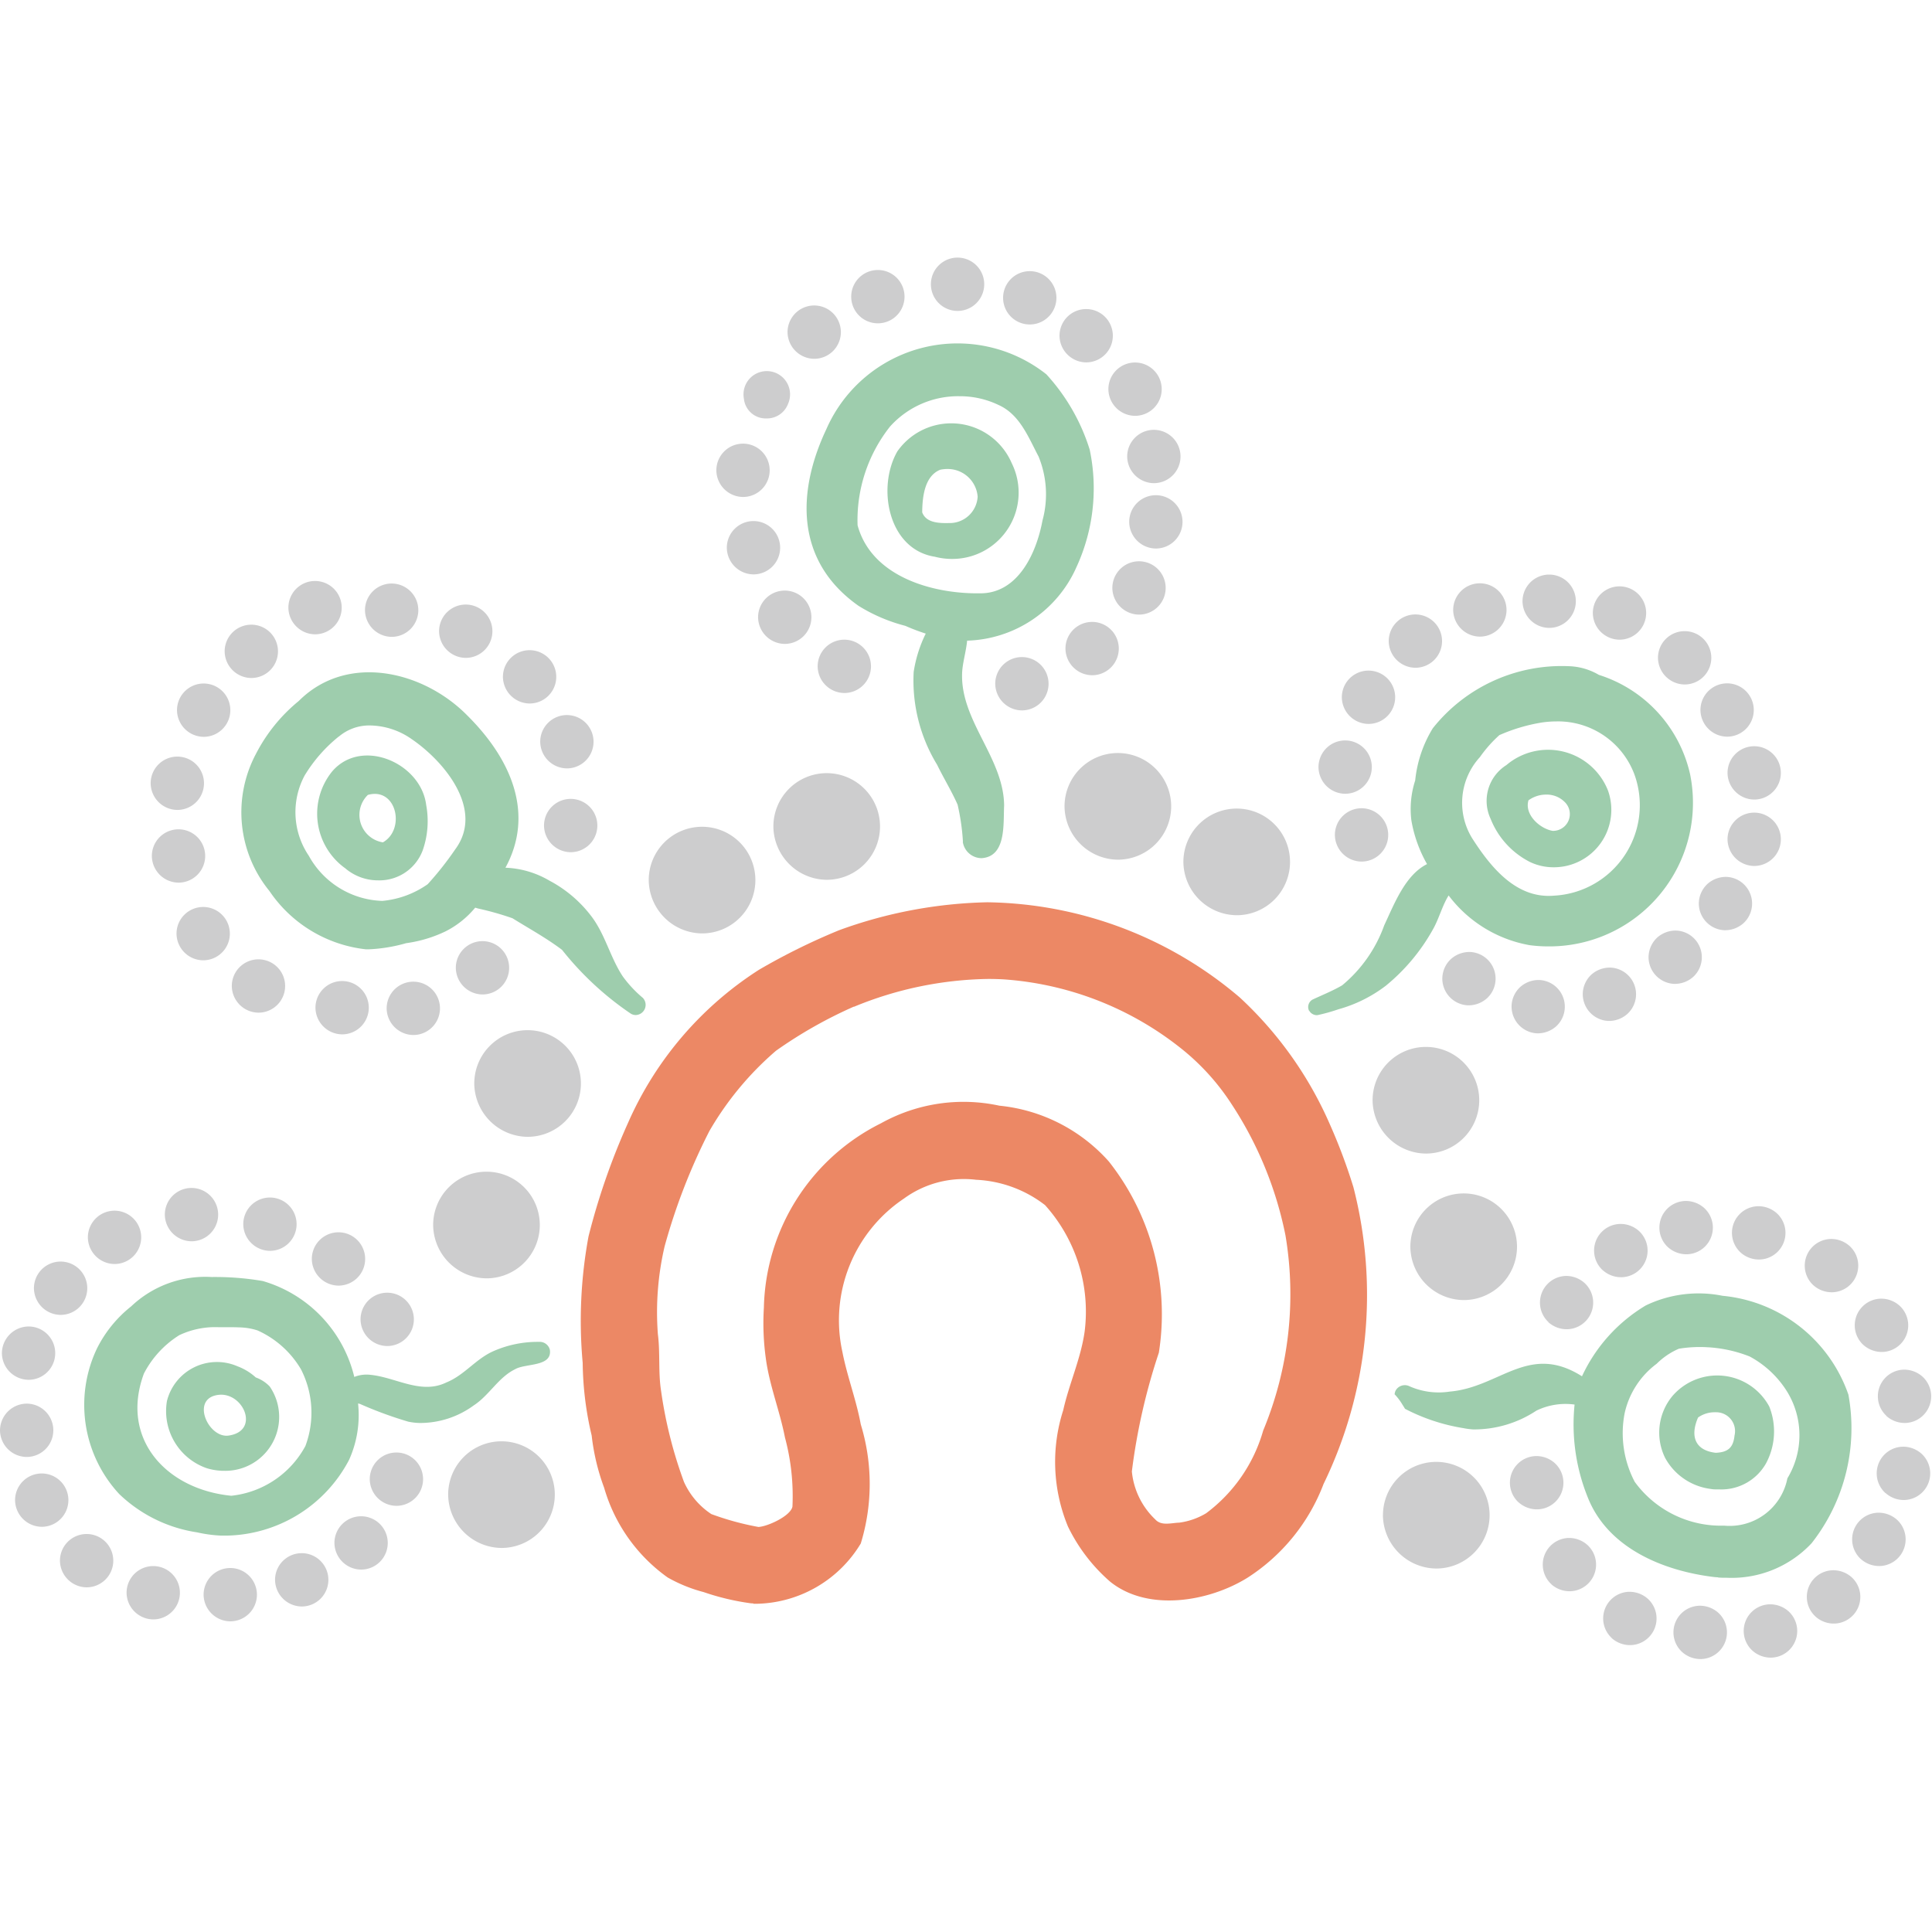<svg xmlns="http://www.w3.org/2000/svg" xmlns:xlink="http://www.w3.org/1999/xlink" width="60" height="60" viewBox="0 0 60 60">
  <defs>
    <clipPath id="clip-FN_icon_top_tile_-_Sexting">
      <rect width="60" height="60"/>
    </clipPath>
  </defs>
  <g id="FN_icon_top_tile_-_Sexting" data-name="FN icon top tile - Sexting" clip-path="url(#clip-FN_icon_top_tile_-_Sexting)">
    <g id="Group_12" data-name="Group 12" transform="translate(-3.525 6.999)">
      <path id="Path_83" data-name="Path 83" d="M37.228,35.146a13.9,13.9,0,0,0-2.418,1.37,9.667,9.667,0,0,0-2.067,2.491,18.8,18.8,0,0,0-1.392,3.585,9,9,0,0,0-.209,2.726c.075.586.008,1.181.1,1.766a13.672,13.672,0,0,0,.71,2.821,2.354,2.354,0,0,0,.85,1,8.711,8.711,0,0,0,1.462.4c.277-.011,1-.338,1.057-.632a7.01,7.01,0,0,0-.233-2.149c-.159-.818-.473-1.593-.589-2.42a7.949,7.949,0,0,1-.065-1.611,6.555,6.555,0,0,1,3.64-5.726,5.264,5.264,0,0,1,3.673-.545,5.243,5.243,0,0,1,3.4,1.733A7.654,7.654,0,0,1,46.7,45.894a19.039,19.039,0,0,0-.838,3.687,2.365,2.365,0,0,0,.727,1.49c.188.211.5.107.747.1a2.177,2.177,0,0,0,.833-.292,4.864,4.864,0,0,0,1.771-2.567,11.042,11.042,0,0,0,.692-6.065,11.537,11.537,0,0,0-1.679-4.082,7.213,7.213,0,0,0-1.577-1.733,9.944,9.944,0,0,0-5.528-2.135c-.149-.007-.3-.011-.448-.011a11.328,11.328,0,0,0-4.168.864M34.109,53.681l-.087-.006a7.64,7.64,0,0,1-1.458-.347,4.628,4.628,0,0,1-1.118-.454,5.178,5.178,0,0,1-1.973-2.787,6.814,6.814,0,0,1-.387-1.622,10.157,10.157,0,0,1-.279-2.255,14.4,14.4,0,0,1,.181-3.928,21.136,21.136,0,0,1,1.234-3.542A10.8,10.8,0,0,1,34.284,34a19.9,19.9,0,0,1,2.488-1.228,14.257,14.257,0,0,1,4.6-.867,12.33,12.33,0,0,1,7.841,2.956,11.775,11.775,0,0,1,2.8,3.944,17.487,17.487,0,0,1,.729,1.946,13.443,13.443,0,0,1-.927,9.22,5.986,5.986,0,0,1-2.356,2.907c-1.2.749-3.1,1.074-4.275.123a5.366,5.366,0,0,1-1.305-1.706,5.251,5.251,0,0,1-.148-3.618c.185-.828.551-1.61.666-2.453a4.945,4.945,0,0,0-1.231-3.914,3.781,3.781,0,0,0-2.14-.787,3.159,3.159,0,0,0-2.243.584,4.55,4.55,0,0,0-1.912,4.755c.147.763.432,1.492.572,2.257a6.307,6.307,0,0,1,0,3.7,3.862,3.862,0,0,1-3.2,1.871c-.043,0-.088,0-.132,0" transform="translate(-7.186 -10.883)" fill="#ec8865"/>
      <path id="Path_85" data-name="Path 85" d="M67.931,40.723a1.656,1.656,0,1,1,1.656,1.656,1.672,1.672,0,0,1-1.656-1.656" transform="translate(-21.779 -13.553)" fill="#cdcdce"/>
      <path id="Path_86" data-name="Path 86" d="M69.8,47.973a1.656,1.656,0,1,1,1.656,1.656A1.672,1.672,0,0,1,69.8,47.973" transform="translate(-22.475 -16.253)" fill="#cdcdce"/>
      <path id="Path_87" data-name="Path 87" d="M52.685,26.177a1.656,1.656,0,1,1,1.656,1.656,1.672,1.672,0,0,1-1.656-1.656" transform="translate(-16.1 -8.134)" fill="#cdcdce"/>
      <path id="Path_88" data-name="Path 88" d="M58.567,28.927a1.656,1.656,0,1,1,1.656,1.656,1.672,1.672,0,0,1-1.656-1.656" transform="translate(-18.291 -9.159)" fill="#cdcdce"/>
      <path id="Path_89" data-name="Path 89" d="M32.107,29.826a1.656,1.656,0,1,1,1.656,1.656,1.672,1.672,0,0,1-1.656-1.656" transform="translate(-8.435 -9.493)" fill="#cdcdce"/>
      <path id="Path_90" data-name="Path 90" d="M38.276,27.174a1.656,1.656,0,1,1,1.656,1.656,1.672,1.672,0,0,1-1.656-1.656" transform="translate(-10.733 -8.506)" fill="#cdcdce"/>
      <path id="Path_91" data-name="Path 91" d="M23.473,39.894a1.656,1.656,0,1,1,1.656,1.656,1.672,1.672,0,0,1-1.656-1.656" transform="translate(-5.219 -13.244)" fill="#cdcdce"/>
      <path id="Path_92" data-name="Path 92" d="M21.437,46.9a1.656,1.656,0,1,1,1.656,1.656A1.672,1.672,0,0,1,21.437,46.9" transform="translate(-4.46 -15.855)" fill="#cdcdce"/>
      <path id="Path_93" data-name="Path 93" d="M22.18,60.249A1.656,1.656,0,1,1,23.836,61.9a1.672,1.672,0,0,1-1.656-1.656" transform="translate(-4.737 -20.826)" fill="#cdcdce"/>
      <path id="Path_95" data-name="Path 95" d="M68.445,61.26A1.656,1.656,0,1,1,70.1,62.916a1.672,1.672,0,0,1-1.656-1.656" transform="translate(-21.971 -21.203)" fill="#cdcdce"/>
      <path id="Path_97" data-name="Path 97" d="M7.135,52.252a3.066,3.066,0,0,0-1.11,1.2c-.753,2.036.708,3.6,2.715,3.794a2.969,2.969,0,0,0,2.3-1.544,2.952,2.952,0,0,0-.136-2.381,2.984,2.984,0,0,0-1.351-1.21,1.97,1.97,0,0,0-.573-.094c-.116-.006-.233-.005-.348-.005-.093,0-.186,0-.277,0a2.6,2.6,0,0,0-1.22.242m1.278,6.229a4.176,4.176,0,0,1-.734-.1,4.442,4.442,0,0,1-2.421-1.191,4.072,4.072,0,0,1-.694-4.513,3.865,3.865,0,0,1,1.064-1.313,3.339,3.339,0,0,1,2.5-.913,8.78,8.78,0,0,1,1.587.124,4.1,4.1,0,0,1,2.844,2.979,1.021,1.021,0,0,1,.506-.065c.786.078,1.569.622,2.355.235.545-.218.9-.714,1.433-.959a3.407,3.407,0,0,1,1.443-.3.324.324,0,0,1,.337.249c.074.531-.758.413-1.079.6-.522.255-.8.806-1.28,1.12a2.825,2.825,0,0,1-1.7.55,2.015,2.015,0,0,1-.339-.041,12.217,12.217,0,0,1-1.495-.549.632.632,0,0,0-.064-.016,3.375,3.375,0,0,1-.28,1.753A4.381,4.381,0,0,1,8.58,58.484c-.056,0-.112,0-.168,0" transform="translate(1.969 -17.793)" fill="#9ecdad"/>
      <path id="Path_98" data-name="Path 98" d="M14.979,22.517a4.622,4.622,0,0,0-1.064,1.214,2.415,2.415,0,0,0,.131,2.493,2.7,2.7,0,0,0,2.282,1.4,2.9,2.9,0,0,0,1.409-.518,9.731,9.731,0,0,0,.855-1.082c.91-1.226-.326-2.723-1.352-3.424a2.306,2.306,0,0,0-1.284-.424,1.459,1.459,0,0,0-.975.343m9.067,8.609a9.585,9.585,0,0,1-2.138-1.983c-.485-.367-1.024-.661-1.54-.982a9.327,9.327,0,0,0-1.057-.3c-.033-.008-.066-.019-.1-.029a2.881,2.881,0,0,1-.921.736,4.091,4.091,0,0,1-1.223.367,4.946,4.946,0,0,1-1.17.191l-.078,0a4.165,4.165,0,0,1-3-1.813,3.861,3.861,0,0,1-.416-4.259,5.17,5.17,0,0,1,1.328-1.64c1.5-1.5,3.867-.94,5.234.449,1.422,1.413,2.071,3.1,1.185,4.729a2.9,2.9,0,0,1,1.364.4A3.945,3.945,0,0,1,22.8,28.075c.448.572.6,1.3,1,1.9a3.733,3.733,0,0,0,.62.662.316.316,0,0,1-.223.532.287.287,0,0,1-.151-.043" transform="translate(-0.93 -6.645)" fill="#9ecdad"/>
      <path id="Path_99" data-name="Path 99" d="M42.517,6.813A4.684,4.684,0,0,0,41.5,9.891c.431,1.591,2.315,2.132,3.791,2.113,1.189.016,1.763-1.247,1.951-2.26a3.093,3.093,0,0,0-.122-1.99c-.317-.6-.584-1.306-1.244-1.6a2.774,2.774,0,0,0-1.215-.271,2.842,2.842,0,0,0-2.14.927m2.251,12.912a6.864,6.864,0,0,0-.166-1.155c-.187-.424-.433-.821-.635-1.237a5.02,5.02,0,0,1-.729-2.883,4.05,4.05,0,0,1,.375-1.192,6.291,6.291,0,0,1-.634-.241,5.189,5.189,0,0,1-1.456-.623c-1.942-1.369-1.935-3.5-.995-5.489a4.447,4.447,0,0,1,6.83-1.7,6.171,6.171,0,0,1,1.347,2.341,5.84,5.84,0,0,1-.407,3.637,3.832,3.832,0,0,1-3.4,2.294c-.033.343-.147.707-.156,1.017-.05,1.48,1.293,2.625,1.305,4.105-.029.563.074,1.583-.7,1.633a.594.594,0,0,1-.584-.509" transform="translate(-11.342 -0.577)" fill="#9ecdad"/>
      <path id="Path_100" data-name="Path 100" d="M72.007,21.971a5.425,5.425,0,0,0-1.325.393,4.062,4.062,0,0,0-.606.685,2.1,2.1,0,0,0-.246,2.506c.571.894,1.365,1.893,2.541,1.795a2.813,2.813,0,0,0,2.517-3.733,2.532,2.532,0,0,0-2.428-1.679,3.216,3.216,0,0,0-.453.033m-7.234,8.954a.263.263,0,0,1,.113-.351c.306-.143.621-.269.913-.439a4.3,4.3,0,0,0,1.308-1.866c.316-.671.651-1.559,1.329-1.9a4.146,4.146,0,0,1-.487-1.36,2.882,2.882,0,0,1,.119-1.237,3.837,3.837,0,0,1,.546-1.62,5.111,5.111,0,0,1,4.222-1.929,1.954,1.954,0,0,1,.937.27,4.2,4.2,0,0,1,2.833,3.089,4.46,4.46,0,0,1-4.418,5.343,4.322,4.322,0,0,1-.567-.038,4.029,4.029,0,0,1-2.515-1.544c-.208.338-.3.734-.5,1.077a6.053,6.053,0,0,1-1.453,1.729,4.332,4.332,0,0,1-1.472.73,5.41,5.41,0,0,1-.654.182.276.276,0,0,1-.249-.136" transform="translate(-20.593 -6.533)" fill="#9ecdad"/>
      <path id="Path_101" data-name="Path 101" d="M77.854,52.983a2.237,2.237,0,0,0-.694.469,2.617,2.617,0,0,0-.993,1.53,3.249,3.249,0,0,0,.312,2.137,3.313,3.313,0,0,0,2.776,1.36,1.827,1.827,0,0,0,1.965-1.469,2.585,2.585,0,0,0,0-2.679,3.092,3.092,0,0,0-1.171-1.105,4.152,4.152,0,0,0-1.295-.286h-.009c-.082-.006-.163-.008-.245-.008a4,4,0,0,0-.65.053m1.22,7.1-.11-.008c-1.594-.189-3.331-.9-3.949-2.5a6.034,6.034,0,0,1-.4-2.858,2.067,2.067,0,0,0-1.187.189,3.5,3.5,0,0,1-1.96.583,2.259,2.259,0,0,1-.307-.04,5.959,5.959,0,0,1-1.812-.6c-.03-.051-.061-.1-.093-.151a1.754,1.754,0,0,0-.23-.3.321.321,0,0,1,.034-.12.328.328,0,0,1,.4-.142,2.238,2.238,0,0,0,1.278.178c1.557-.131,2.45-1.524,4.107-.475a5.021,5.021,0,0,1,1.981-2.2,3.781,3.781,0,0,1,2.384-.3,4.592,4.592,0,0,1,3.909,3.07,5.776,5.776,0,0,1-1.144,4.615,3.4,3.4,0,0,1-2.631,1.072c-.09,0-.181,0-.27-.008" transform="translate(-22.186 -18.098)" fill="#9ecdad"/>
      <path id="Path_102" data-name="Path 102" d="M83.328,56.631c-.248.563-.116,1.023.546,1.1.377-.016.545-.156.584-.535a.586.586,0,0,0-.577-.724.4.4,0,0,0-.048,0,.884.884,0,0,0-.505.162m.529,2.233c-.063,0-.126-.011-.188-.021a1.879,1.879,0,0,1-1.362-.949,1.777,1.777,0,0,1,.231-1.939,1.836,1.836,0,0,1,3,.338,2.093,2.093,0,0,1-.106,1.771,1.592,1.592,0,0,1-1.461.8c-.038,0-.077,0-.115,0" transform="translate(-27.066 -19.612)" fill="#9ecdad"/>
      <path id="Path_103" data-name="Path 103" d="M74.866,25.936c-.131.439.346.875.749.947a.521.521,0,0,0,.372-.9.785.785,0,0,0-.569-.226.931.931,0,0,0-.552.178m.047,1.915a2.561,2.561,0,0,1-1.222-1.339,1.313,1.313,0,0,1,.489-1.67,2,2,0,0,1,3.154.786,1.784,1.784,0,0,1-1.692,2.387,1.7,1.7,0,0,1-.729-.164" transform="translate(-23.873 -8.079)" fill="#9ecdad"/>
      <path id="Path_104" data-name="Path 104" d="M45.558,9.643c-.489.2-.553.855-.557,1.323.134.359.6.337.914.33a.869.869,0,0,0,.808-.817.933.933,0,0,0-.936-.86,1.126,1.126,0,0,0-.23.024m-.17,2.7c-1.445-.233-1.8-2.152-1.158-3.271a2.044,2.044,0,0,1,3.552.366,2.059,2.059,0,0,1-1.861,2.974,2.092,2.092,0,0,1-.534-.07" transform="translate(-12.836 -2.053)" fill="#9ecdad"/>
      <path id="Path_105" data-name="Path 105" d="M17.265,25.869a.864.864,0,0,0,.467,1.473c.648-.365.469-1.505-.25-1.505a.791.791,0,0,0-.217.032m-.721,2.265a2.084,2.084,0,0,1-.383-3c.917-1.059,2.754-.255,2.915,1.044a2.742,2.742,0,0,1-.107,1.411,1.435,1.435,0,0,1-1.384.933,1.564,1.564,0,0,1-1.04-.39" transform="translate(-2.316 -8.181)" fill="#9ecdad"/>
      <path id="Path_106" data-name="Path 106" d="M9.737,55.709c-.713.193-.19,1.31.409,1.246.957-.124.529-1.242-.189-1.271H9.927a.726.726,0,0,0-.191.026m.2,2.335a1.807,1.807,0,0,1-.457-.08,1.876,1.876,0,0,1-1.232-2.087A1.6,1.6,0,0,1,10.434,54.8a1.76,1.76,0,0,1,.572.348,1.125,1.125,0,0,1,.432.28,1.673,1.673,0,0,1-1.432,2.619h-.07" transform="translate(0.463 -19.369)" fill="#9ecdad"/>
      <path id="Path_107" data-name="Path 107" d="M26.924,27.619a.828.828,0,1,1,.828.828.836.836,0,0,1-.828-.828" transform="translate(-6.504 -8.98)" fill="#cdcdce"/>
      <path id="Path_108" data-name="Path 108" d="M26.736,23.47a.828.828,0,1,1,.828.828.836.836,0,0,1-.828-.828" transform="translate(-6.434 -7.434)" fill="#cdcdce"/>
      <path id="Path_109" data-name="Path 109" d="M24.891,20.259a.828.828,0,1,1,.828.828.836.836,0,0,1-.828-.828" transform="translate(-5.747 -6.238)" fill="#cdcdce"/>
      <path id="Path_110" data-name="Path 110" d="M21.73,18a.828.828,0,1,1,.828.828A.836.836,0,0,1,21.73,18" transform="translate(-4.569 -5.396)" fill="#cdcdce"/>
      <path id="Path_111" data-name="Path 111" d="M18.064,16.96a.828.828,0,1,1,.828.828.836.836,0,0,1-.828-.828" transform="translate(-3.204 -5.009)" fill="#cdcdce"/>
      <path id="Path_112" data-name="Path 112" d="M14.272,16.834a.828.828,0,1,1,.828.828.836.836,0,0,1-.828-.828" transform="translate(-1.791 -4.962)" fill="#cdcdce"/>
      <path id="Path_113" data-name="Path 113" d="M11.119,19a.828.828,0,1,1,.828.828A.835.835,0,0,1,11.119,19" transform="translate(-0.617 -5.771)" fill="#cdcdce"/>
      <path id="Path_114" data-name="Path 114" d="M8.76,21.908a.828.828,0,1,1,.828.828.836.836,0,0,1-.828-.828" transform="translate(0.262 -6.852)" fill="#cdcdce"/>
      <path id="Path_115" data-name="Path 115" d="M7.457,25.526a.828.828,0,1,1,.828.828.835.835,0,0,1-.828-.828" transform="translate(0.747 -8.2)" fill="#cdcdce"/>
      <path id="Path_116" data-name="Path 116" d="M7.515,29.125a.828.828,0,1,1,.828.828.835.835,0,0,1-.828-.828" transform="translate(0.726 -9.541)" fill="#cdcdce"/>
      <path id="Path_117" data-name="Path 117" d="M8.736,32.969a.828.828,0,1,1,.828.828.835.835,0,0,1-.828-.828" transform="translate(0.271 -10.973)" fill="#cdcdce"/>
      <path id="Path_118" data-name="Path 118" d="M11.473,35.56a.828.828,0,1,1,.828.828.836.836,0,0,1-.828-.828" transform="translate(-0.749 -11.938)" fill="#cdcdce"/>
      <path id="Path_119" data-name="Path 119" d="M15.613,36.634a.828.828,0,1,1,.828.828.836.836,0,0,1-.828-.828" transform="translate(-2.291 -12.338)" fill="#cdcdce"/>
      <path id="Path_120" data-name="Path 120" d="M19.136,36.665a.828.828,0,1,1,.828.828.836.836,0,0,1-.828-.828" transform="translate(-3.603 -12.349)" fill="#cdcdce"/>
      <path id="Path_121" data-name="Path 121" d="M22.559,34.66a.828.828,0,1,1,.828.828.836.836,0,0,1-.828-.828" transform="translate(-4.878 -11.603)" fill="#cdcdce"/>
      <path id="Path_122" data-name="Path 122" d="M17.844,52.058a.828.828,0,1,1,.828.828.835.835,0,0,1-.828-.828" transform="translate(-3.122 -18.083)" fill="#cdcdce"/>
      <path id="Path_123" data-name="Path 123" d="M15.432,49.067a.828.828,0,1,1,.828.829.836.836,0,0,1-.828-.829" transform="translate(-2.223 -16.969)" fill="#cdcdce"/>
      <path id="Path_124" data-name="Path 124" d="M12.04,47.348a.828.828,0,1,1,.828.828.836.836,0,0,1-.828-.828" transform="translate(-0.96 -16.329)" fill="#cdcdce"/>
      <path id="Path_125" data-name="Path 125" d="M8.158,46.874a.828.828,0,1,1,.828.828.836.836,0,0,1-.828-.828" transform="translate(0.486 -16.152)" fill="#cdcdce"/>
      <path id="Path_126" data-name="Path 126" d="M4.348,48a.828.828,0,1,1,.828.828A.835.835,0,0,1,4.348,48" transform="translate(1.906 -16.572)" fill="#cdcdce"/>
      <path id="Path_127" data-name="Path 127" d="M1.68,50.518a.828.828,0,1,1,.828.828.836.836,0,0,1-.828-.828" transform="translate(2.899 -17.51)" fill="#cdcdce"/>
      <path id="Path_128" data-name="Path 128" d="M.094,53.725A.836.836,0,0,1,.922,52.9a.828.828,0,0,1,0,1.656.836.836,0,0,1-.828-.828" transform="translate(3.49 -18.704)" fill="#cdcdce"/>
      <path id="Path_129" data-name="Path 129" d="M0,57.548a.836.836,0,0,1,.828-.828.828.828,0,1,1,0,1.656A.835.835,0,0,1,0,57.548" transform="translate(3.525 -20.128)" fill="#cdcdce"/>
      <path id="Path_130" data-name="Path 130" d="M.746,61.005a.828.828,0,1,1,.828.828.836.836,0,0,1-.828-.828" transform="translate(3.247 -21.416)" fill="#cdcdce"/>
      <path id="Path_131" data-name="Path 131" d="M2.967,64a.828.828,0,1,1,.828.828A.836.836,0,0,1,2.967,64" transform="translate(2.42 -22.531)" fill="#cdcdce"/>
      <path id="Path_132" data-name="Path 132" d="M6.265,65.589a.828.828,0,1,1,.828.828.836.836,0,0,1-.828-.828" transform="translate(1.191 -23.124)" fill="#cdcdce"/>
      <path id="Path_133" data-name="Path 133" d="M10.076,65.684a.828.828,0,1,1,.828.828.835.835,0,0,1-.828-.828" transform="translate(-0.228 -23.159)" fill="#cdcdce"/>
      <path id="Path_134" data-name="Path 134" d="M13.613,64.949a.828.828,0,1,1,.828.828.836.836,0,0,1-.828-.828" transform="translate(-1.546 -22.885)" fill="#cdcdce"/>
      <path id="Path_135" data-name="Path 135" d="M16.551,63.123a.828.828,0,1,1,.828.828.836.836,0,0,1-.828-.828" transform="translate(-2.64 -22.205)" fill="#cdcdce"/>
      <path id="Path_136" data-name="Path 136" d="M18.3,59.967a.828.828,0,1,1,.828.828.835.835,0,0,1-.828-.828" transform="translate(-3.292 -21.029)" fill="#cdcdce"/>
      <path id="Path_137" data-name="Path 137" d="M40.467,19.74a.828.828,0,1,1,.828.828.836.836,0,0,1-.828-.828" transform="translate(-11.549 -6.045)" fill="#cdcdce"/>
      <path id="Path_138" data-name="Path 138" d="M37.519,17.31a.828.828,0,1,1,.828.828.836.836,0,0,1-.828-.828" transform="translate(-10.451 -5.14)" fill="#cdcdce"/>
      <path id="Path_139" data-name="Path 139" d="M35.972,13.869a.828.828,0,1,1,.828.828.836.836,0,0,1-.828-.828" transform="translate(-9.875 -3.858)" fill="#cdcdce"/>
      <path id="Path_140" data-name="Path 140" d="M35.453,10.037a.828.828,0,1,1,.828.828.836.836,0,0,1-.828-.828" transform="translate(-9.681 -2.43)" fill="#cdcdce"/>
      <path id="Path_141" data-name="Path 141" d="M36.82,6.493a.723.723,0,1,1,1.368.142.7.7,0,0,1-.67.454.682.682,0,0,1-.7-.6" transform="translate(-10.189 -1.093)" fill="#cdcdce"/>
      <path id="Path_142" data-name="Path 142" d="M38.976,3.2a.828.828,0,1,1,.828.828.836.836,0,0,1-.828-.828" transform="translate(-10.993 0.116)" fill="#cdcdce"/>
      <path id="Path_143" data-name="Path 143" d="M42.127,1.443a.828.828,0,1,1,1.656,0,.828.828,0,0,1-1.656,0" transform="translate(-12.167 0.771)" fill="#cdcdce"/>
      <path id="Path_144" data-name="Path 144" d="M46.071.829a.828.828,0,1,1,1.656,0,.828.828,0,0,1-1.656,0" transform="translate(-13.636 1)" fill="#cdcdce"/>
      <path id="Path_145" data-name="Path 145" d="M49.644,1.5a.828.828,0,0,1,1.656,0,.828.828,0,1,1-1.656,0" transform="translate(-14.967 0.75)" fill="#cdcdce"/>
      <path id="Path_146" data-name="Path 146" d="M52.436,3.377a.828.828,0,1,1,.828.828.836.836,0,0,1-.828-.828" transform="translate(-16.007 0.05)" fill="#cdcdce"/>
      <path id="Path_147" data-name="Path 147" d="M54.855,6.021a.828.828,0,1,1,.828.828.835.835,0,0,1-.828-.828" transform="translate(-16.908 -0.934)" fill="#cdcdce"/>
      <path id="Path_148" data-name="Path 148" d="M55.787,9.354a.828.828,0,1,1,.828.828.836.836,0,0,1-.828-.828" transform="translate(-17.256 -2.176)" fill="#cdcdce"/>
      <path id="Path_149" data-name="Path 149" d="M55.885,12.589a.828.828,0,1,1,.828.828.836.836,0,0,1-.828-.828" transform="translate(-17.292 -3.381)" fill="#cdcdce"/>
      <path id="Path_150" data-name="Path 150" d="M55.052,15.859a.828.828,0,1,1,.828.828.836.836,0,0,1-.828-.828" transform="translate(-16.982 -4.599)" fill="#cdcdce"/>
      <path id="Path_151" data-name="Path 151" d="M52.732,18.86a.828.828,0,1,1,.828.828.835.835,0,0,1-.828-.828" transform="translate(-16.118 -5.717)" fill="#cdcdce"/>
      <path id="Path_152" data-name="Path 152" d="M49.256,20.6a.828.828,0,1,1,.828.828.836.836,0,0,1-.828-.828" transform="translate(-14.823 -6.365)" fill="#cdcdce"/>
      <path id="Path_153" data-name="Path 153" d="M66.066,28.083a.828.828,0,1,1,.828.828.835.835,0,0,1-.828-.828" transform="translate(-21.085 -9.153)" fill="#cdcdce"/>
      <path id="Path_154" data-name="Path 154" d="M65.254,24.726a.828.828,0,1,1,.828.828.835.835,0,0,1-.828-.828" transform="translate(-20.782 -7.902)" fill="#cdcdce"/>
      <path id="Path_155" data-name="Path 155" d="M66.41,21.27a.828.828,0,1,1,.828.828.835.835,0,0,1-.828-.828" transform="translate(-21.213 -6.615)" fill="#cdcdce"/>
      <path id="Path_156" data-name="Path 156" d="M68.73,18.49a.828.828,0,1,1,.828.828.836.836,0,0,1-.828-.828" transform="translate(-22.077 -5.579)" fill="#cdcdce"/>
      <path id="Path_157" data-name="Path 157" d="M71.921,16.95a.828.828,0,1,1,.828.828.836.836,0,0,1-.828-.828" transform="translate(-23.266 -5.006)" fill="#cdcdce"/>
      <path id="Path_158" data-name="Path 158" d="M75.351,16.518a.828.828,0,1,1,.828.828.836.836,0,0,1-.828-.828" transform="translate(-24.543 -4.845)" fill="#cdcdce"/>
      <path id="Path_159" data-name="Path 159" d="M78.832,17.1a.828.828,0,1,1,.828.828.835.835,0,0,1-.828-.828" transform="translate(-25.84 -5.061)" fill="#cdcdce"/>
      <path id="Path_160" data-name="Path 160" d="M82.056,19.317a.828.828,0,1,1,.828.828.836.836,0,0,1-.828-.828" transform="translate(-27.041 -5.887)" fill="#cdcdce"/>
      <path id="Path_161" data-name="Path 161" d="M84.157,21.9a.828.828,0,1,1,.828.828.836.836,0,0,1-.828-.828" transform="translate(-27.823 -6.849)" fill="#cdcdce"/>
      <path id="Path_162" data-name="Path 162" d="M85.5,25.013a.828.828,0,1,1,.828.828.836.836,0,0,1-.828-.828" transform="translate(-28.325 -8.009)" fill="#cdcdce"/>
      <path id="Path_163" data-name="Path 163" d="M85.5,28.3a.828.828,0,1,1,.828.828A.836.836,0,0,1,85.5,28.3" transform="translate(-28.325 -9.234)" fill="#cdcdce"/>
      <path id="Path_164" data-name="Path 164" d="M84.079,31.438a.837.837,0,0,1,.267-.568.862.862,0,0,1,.6-.218.829.829,0,0,1,.518,1.438.863.863,0,0,1-.6.218.834.834,0,0,1-.786-.87" transform="translate(-27.794 -10.418)" fill="#cdcdce"/>
      <path id="Path_165" data-name="Path 165" d="M81.592,34.095a.837.837,0,0,1,.267-.569.861.861,0,0,1,.6-.217.829.829,0,0,1,.518,1.438.862.862,0,0,1-.6.217.834.834,0,0,1-.786-.869" transform="translate(-26.868 -11.408)" fill="#cdcdce"/>
      <path id="Path_166" data-name="Path 166" d="M78.335,35.927a.836.836,0,0,1,.267-.569.862.862,0,0,1,.6-.217.828.828,0,0,1,.518,1.438.86.86,0,0,1-.6.218.833.833,0,0,1-.785-.87" transform="translate(-25.655 -12.09)" fill="#cdcdce"/>
      <path id="Path_167" data-name="Path 167" d="M74.81,36.541a.836.836,0,0,1,.267-.568.862.862,0,0,1,.6-.218.829.829,0,0,1,.518,1.438.862.862,0,0,1-.6.218.833.833,0,0,1-.785-.87" transform="translate(-24.341 -12.319)" fill="#cdcdce"/>
      <path id="Path_168" data-name="Path 168" d="M71.384,35.154a.832.832,0,0,1,.267-.568.861.861,0,0,1,.6-.218.829.829,0,0,1,.518,1.438.861.861,0,0,1-.6.218.833.833,0,0,1-.786-.87" transform="translate(-23.065 -11.802)" fill="#cdcdce"/>
      <path id="Path_169" data-name="Path 169" d="M76.479,51.835A.828.828,0,0,1,77,50.4a.854.854,0,0,1,.595.216.827.827,0,0,1-.52,1.438.857.857,0,0,1-.6-.216" transform="translate(-24.863 -17.773)" fill="#cdcdce"/>
      <path id="Path_170" data-name="Path 170" d="M79.165,49.267a.828.828,0,0,1,.521-1.439.856.856,0,0,1,.6.216.827.827,0,0,1-.52,1.438.857.857,0,0,1-.6-.216" transform="translate(-25.864 -16.816)" fill="#cdcdce"/>
      <path id="Path_171" data-name="Path 171" d="M82.394,48.13a.828.828,0,0,1,.521-1.438.856.856,0,0,1,.6.216.827.827,0,0,1-.52,1.438.859.859,0,0,1-.6-.216" transform="translate(-27.066 -16.393)" fill="#cdcdce"/>
      <path id="Path_172" data-name="Path 172" d="M85.988,48.389a.827.827,0,0,1,.521-1.438.856.856,0,0,1,.6.216.827.827,0,0,1-.521,1.438.851.851,0,0,1-.6-.216" transform="translate(-28.405 -16.489)" fill="#cdcdce"/>
      <path id="Path_173" data-name="Path 173" d="M89.59,50.012a.828.828,0,0,1,.521-1.439.857.857,0,0,1,.6.216.827.827,0,0,1-.521,1.438.854.854,0,0,1-.6-.216" transform="translate(-29.747 -17.094)" fill="#cdcdce"/>
      <path id="Path_174" data-name="Path 174" d="M92.063,52.965a.828.828,0,0,1,.521-1.438.852.852,0,0,1,.6.216.827.827,0,0,1-.52,1.438.859.859,0,0,1-.6-.216" transform="translate(-30.668 -18.194)" fill="#cdcdce"/>
      <path id="Path_175" data-name="Path 175" d="M93.208,56.477a.827.827,0,0,1,.521-1.438.855.855,0,0,1,.594.216.828.828,0,0,1-.52,1.439.856.856,0,0,1-.6-.216" transform="translate(-31.094 -19.502)" fill="#cdcdce"/>
      <path id="Path_176" data-name="Path 176" d="M93.151,60.292a.828.828,0,0,1,.521-1.439.858.858,0,0,1,.6.217.827.827,0,0,1-.521,1.438.856.856,0,0,1-.595-.216" transform="translate(-31.073 -20.923)" fill="#cdcdce"/>
      <path id="Path_177" data-name="Path 177" d="M91.936,63.559a.828.828,0,0,1,.521-1.439.859.859,0,0,1,.6.216.828.828,0,0,1-.52,1.439.857.857,0,0,1-.6-.216" transform="translate(-30.621 -22.14)" fill="#cdcdce"/>
      <path id="Path_178" data-name="Path 178" d="M89.693,66.405a.827.827,0,0,1,.521-1.438.859.859,0,0,1,.6.216.828.828,0,0,1-.521,1.439.852.852,0,0,1-.6-.216" transform="translate(-29.785 -23.2)" fill="#cdcdce"/>
      <path id="Path_179" data-name="Path 179" d="M86.569,68.092a.827.827,0,0,1,.521-1.438.859.859,0,0,1,.6.216.828.828,0,0,1-.52,1.439.856.856,0,0,1-.6-.216" transform="translate(-28.621 -23.829)" fill="#cdcdce"/>
      <path id="Path_180" data-name="Path 180" d="M83.093,68.162a.827.827,0,0,1,.521-1.438.859.859,0,0,1,.6.216.828.828,0,0,1-.52,1.439.856.856,0,0,1-.6-.216" transform="translate(-27.327 -23.855)" fill="#cdcdce"/>
      <path id="Path_181" data-name="Path 181" d="M79.614,67.472a.828.828,0,0,1,.521-1.439.856.856,0,0,1,.595.216.827.827,0,0,1-.52,1.439.856.856,0,0,1-.6-.216" transform="translate(-26.031 -23.597)" fill="#cdcdce"/>
      <path id="Path_182" data-name="Path 182" d="M76.623,64.808a.828.828,0,0,1,.521-1.438.857.857,0,0,1,.595.216.827.827,0,0,1-.52,1.438.854.854,0,0,1-.6-.216" transform="translate(-24.917 -22.606)" fill="#cdcdce"/>
      <path id="Path_183" data-name="Path 183" d="M75,60.756a.828.828,0,0,1,.521-1.439.857.857,0,0,1,.6.216.827.827,0,0,1-.52,1.438.857.857,0,0,1-.6-.216" transform="translate(-24.313 -21.096)" fill="#cdcdce"/>
    </g>
  </g>
</svg>

